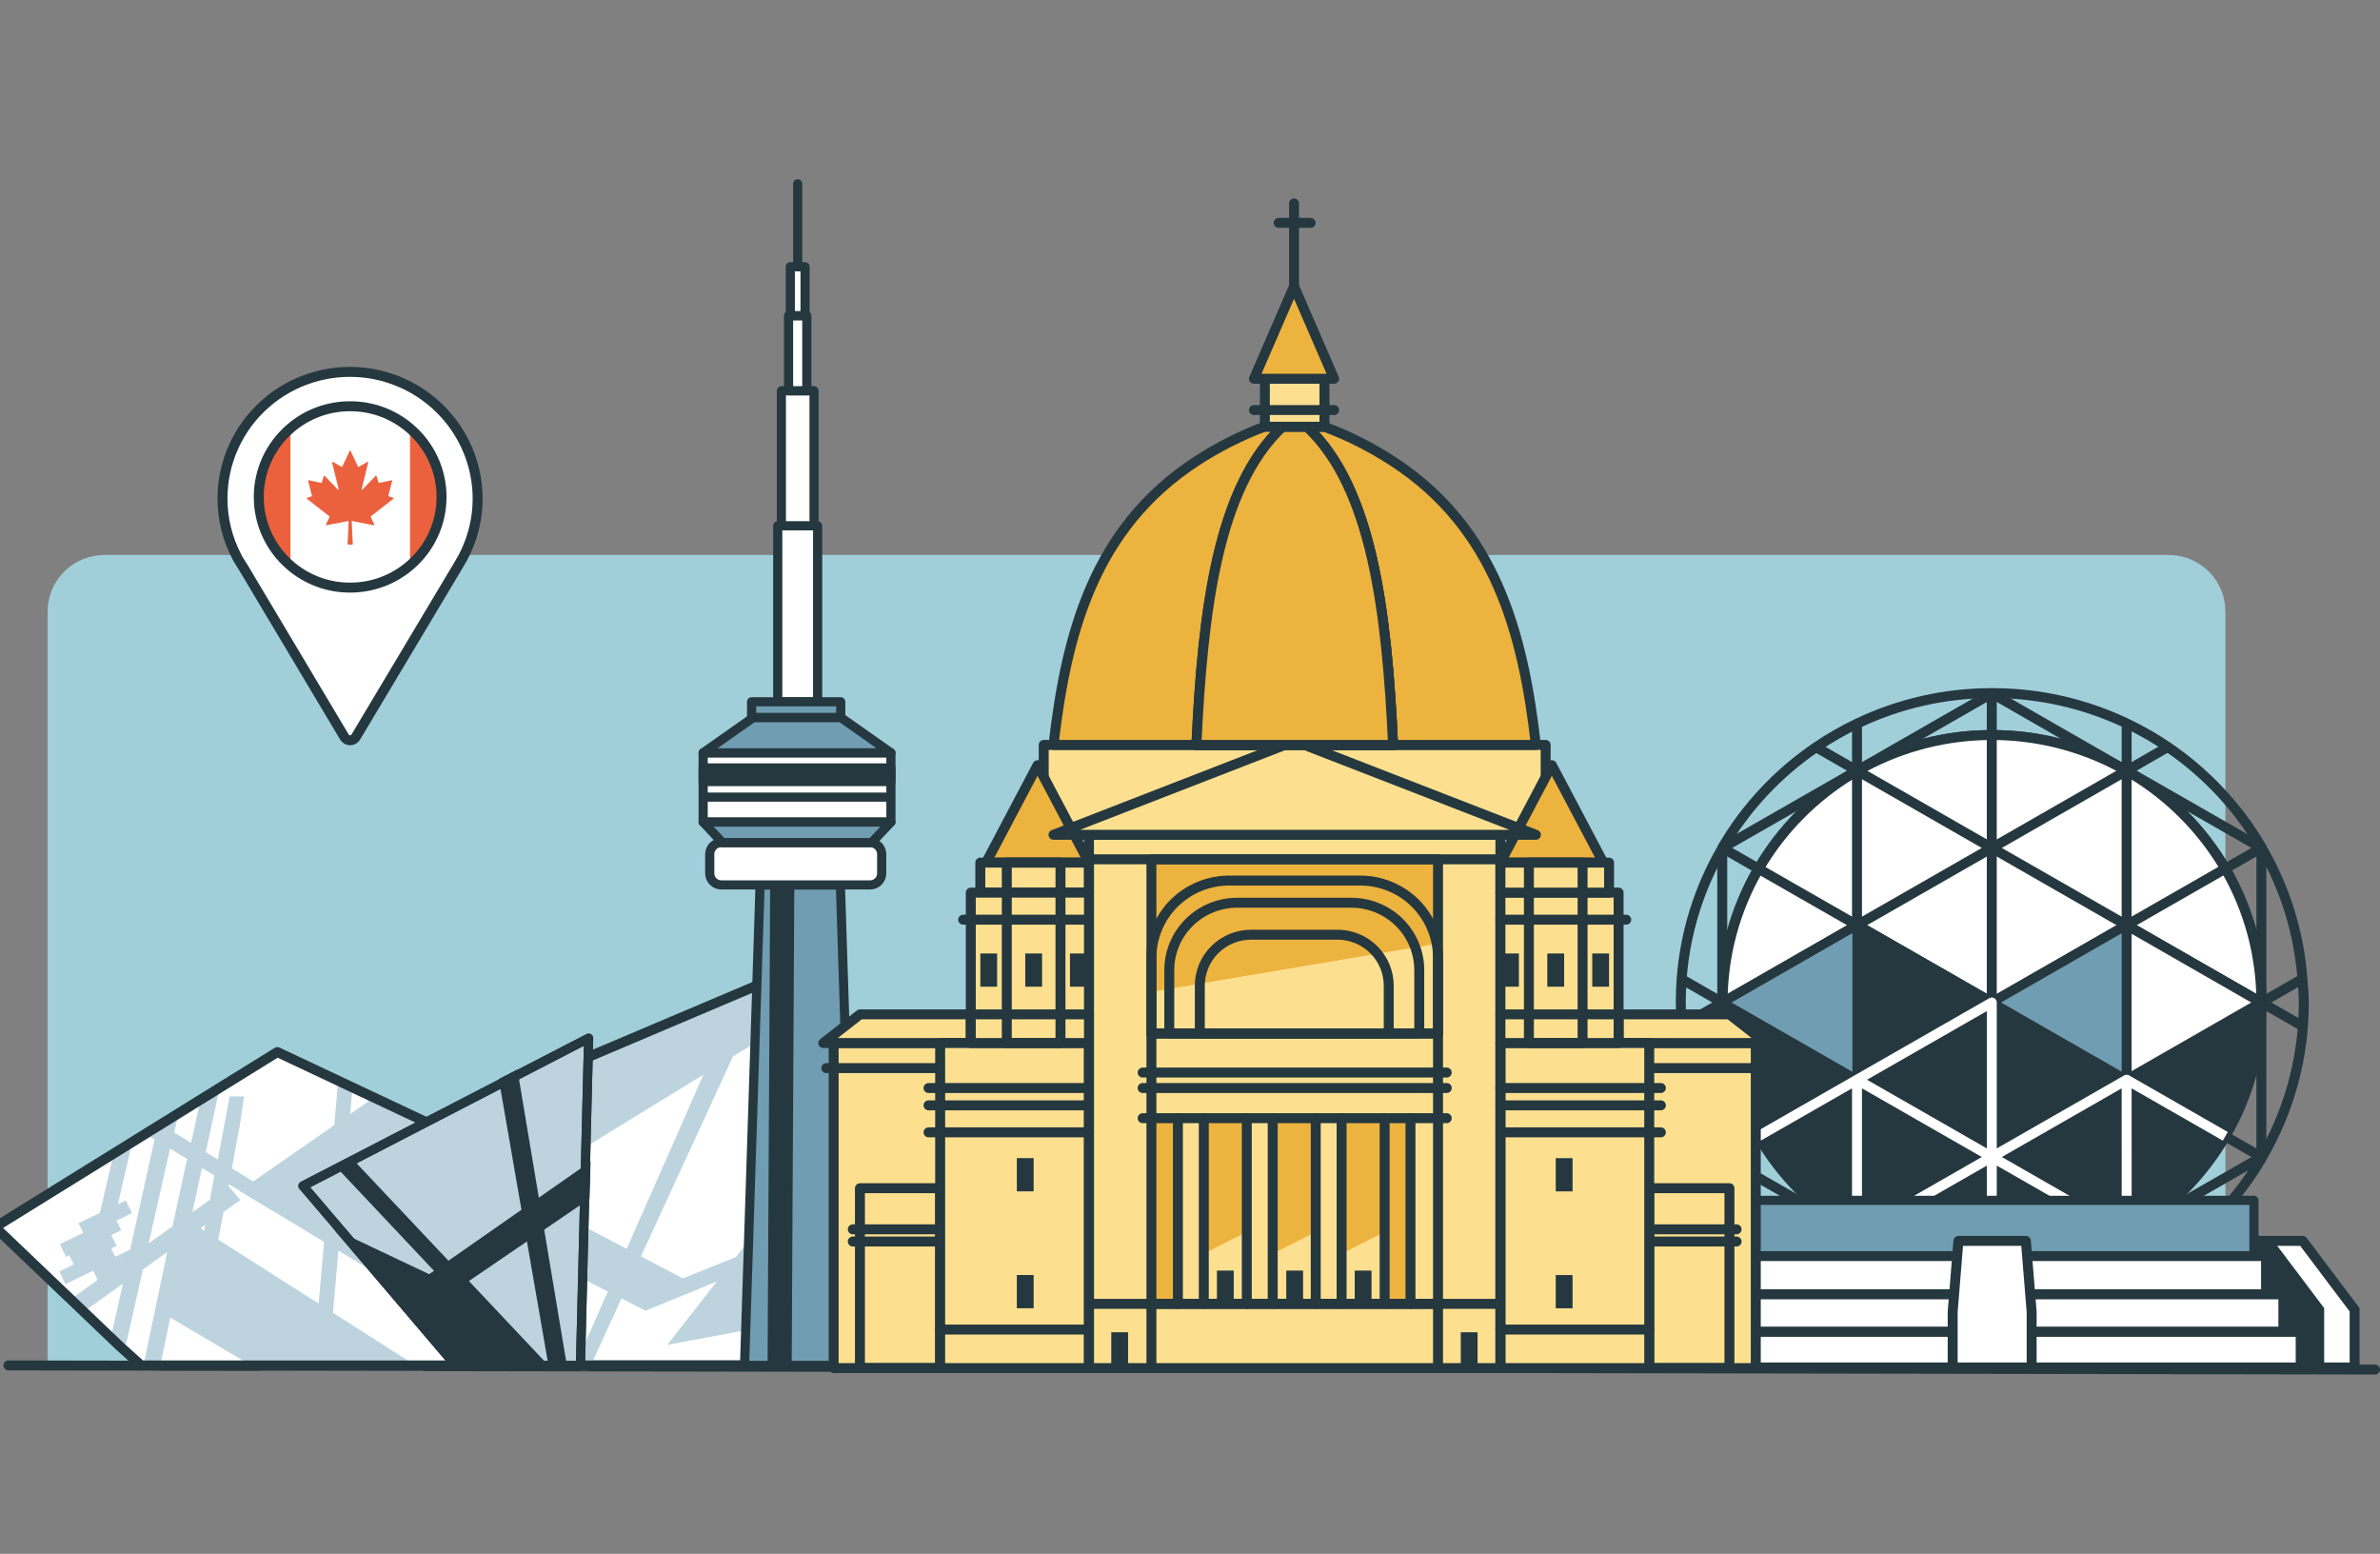 <svg width="478" height="312" viewBox="0 0 478 312" fill="none" xmlns="http://www.w3.org/2000/svg">
<rect x="0" y="0" width="478" height="312" fill="#808080" stroke="none"/>
<g clip-path="url(#clip0_954_20840)">
<g clip-path="url(#clip1_954_20840)">
<path d="M20.984 111.435H435.53C438.559 111.435 441.464 112.629 443.606 114.756C445.748 116.882 446.951 119.766 446.951 122.774V274.956H9.562V122.774C9.562 119.766 10.765 116.882 12.907 114.756C15.049 112.629 17.954 111.435 20.984 111.435Z" fill="#A0CFDA"/>
<path d="M1.697 274.17L476.998 275.005" stroke="#25383F" stroke-width="2" stroke-linecap="round" stroke-linejoin="round"/>
<path d="M95.795 97.549C96.302 102.458 95.347 107.407 93.05 111.783C92.991 111.932 92.917 112.075 92.83 112.21L92.77 112.3L91.818 113.931L71.459 147.998C71.343 148.196 71.176 148.36 70.976 148.475C70.775 148.589 70.548 148.649 70.317 148.649C70.086 148.649 69.859 148.589 69.659 148.475C69.458 148.36 69.291 148.196 69.175 147.998L48.836 113.901L47.834 112.31L47.774 112.21C47.694 112.073 47.624 111.93 47.564 111.783C45.666 108.176 44.679 104.165 44.688 100.095C44.687 96.501 45.453 92.947 46.937 89.668C48.421 86.389 50.588 83.46 53.296 81.075C56.004 78.689 59.191 76.9 62.647 75.828C66.103 74.755 69.748 74.422 73.343 74.851C79.121 75.552 84.488 78.179 88.567 82.302C92.646 86.426 95.194 91.801 95.795 97.549Z" fill="white" stroke="#25383F" stroke-width="2" stroke-linecap="round" stroke-linejoin="round"/>
<path d="M75.066 105.467L70.768 104.631C70.753 104.626 70.736 104.625 70.72 104.628C70.704 104.631 70.689 104.637 70.677 104.647C70.664 104.657 70.654 104.67 70.647 104.684C70.64 104.699 70.637 104.715 70.638 104.731L70.858 109.246C70.858 109.275 70.847 109.303 70.826 109.324C70.805 109.344 70.777 109.356 70.748 109.356H69.916C69.887 109.356 69.859 109.344 69.838 109.324C69.818 109.303 69.806 109.275 69.806 109.246L70.017 104.731C70.019 104.715 70.018 104.699 70.013 104.684C70.007 104.669 69.998 104.656 69.986 104.646C69.973 104.636 69.959 104.629 69.943 104.627C69.927 104.624 69.911 104.626 69.896 104.631L65.588 105.467C65.57 105.468 65.551 105.465 65.534 105.457C65.517 105.449 65.503 105.437 65.492 105.422C65.481 105.407 65.474 105.39 65.471 105.372C65.469 105.353 65.471 105.335 65.478 105.317L66.179 103.816C66.192 103.798 66.199 103.777 66.199 103.756C66.199 103.734 66.192 103.713 66.179 103.696L61.651 100.155C61.634 100.147 61.62 100.134 61.609 100.118C61.599 100.103 61.594 100.084 61.594 100.066C61.594 100.047 61.599 100.029 61.609 100.013C61.62 99.997 61.634 99.984 61.651 99.976L62.583 99.658C62.608 99.651 62.629 99.635 62.642 99.612C62.655 99.59 62.659 99.564 62.653 99.538L61.881 96.555C61.879 96.537 61.882 96.52 61.888 96.504C61.894 96.488 61.903 96.474 61.916 96.462C61.929 96.451 61.944 96.442 61.961 96.437C61.977 96.433 61.995 96.432 62.011 96.435L64.506 96.972C64.531 96.976 64.557 96.971 64.579 96.959C64.601 96.946 64.618 96.926 64.626 96.903L65.037 95.55C65.046 95.535 65.059 95.524 65.074 95.515C65.088 95.507 65.105 95.503 65.122 95.503C65.139 95.503 65.156 95.507 65.171 95.515C65.186 95.524 65.198 95.535 65.207 95.55L67.832 98.285C67.85 98.3 67.871 98.308 67.893 98.311C67.915 98.313 67.938 98.308 67.957 98.297C67.977 98.287 67.993 98.27 68.003 98.25C68.013 98.23 68.016 98.208 68.013 98.186L66.69 92.844C66.688 92.825 66.691 92.805 66.7 92.787C66.708 92.769 66.721 92.753 66.737 92.742C66.754 92.731 66.773 92.724 66.793 92.723C66.813 92.722 66.833 92.726 66.851 92.735L68.574 93.73C68.594 93.749 68.621 93.759 68.649 93.759C68.677 93.759 68.704 93.749 68.724 93.73L70.327 90.348L71.93 93.73C71.951 93.749 71.978 93.759 72.005 93.759C72.033 93.759 72.06 93.749 72.081 93.73L73.804 92.735C73.822 92.723 73.843 92.716 73.865 92.717C73.886 92.718 73.907 92.725 73.924 92.739C73.941 92.752 73.953 92.771 73.959 92.792C73.964 92.812 73.962 92.835 73.954 92.854L72.642 98.186C72.633 98.208 72.633 98.232 72.641 98.254C72.648 98.276 72.664 98.295 72.684 98.307C72.705 98.319 72.729 98.323 72.752 98.319C72.775 98.315 72.797 98.303 72.812 98.285L75.437 95.55C75.447 95.536 75.461 95.524 75.476 95.516C75.492 95.508 75.509 95.503 75.527 95.503C75.545 95.503 75.562 95.508 75.578 95.516C75.594 95.524 75.607 95.536 75.617 95.55L76.028 96.903C76.035 96.927 76.052 96.949 76.074 96.962C76.096 96.975 76.123 96.978 76.148 96.972L78.643 96.435C78.659 96.431 78.677 96.432 78.693 96.436C78.71 96.441 78.724 96.45 78.736 96.462C78.748 96.474 78.757 96.489 78.762 96.505C78.767 96.521 78.767 96.538 78.763 96.555L78.002 99.538C77.996 99.564 77.999 99.59 78.013 99.612C78.026 99.635 78.047 99.651 78.072 99.658L79.004 99.976C79.021 99.984 79.035 99.997 79.045 100.013C79.055 100.029 79.06 100.047 79.06 100.066C79.06 100.084 79.055 100.103 79.045 100.118C79.035 100.134 79.021 100.147 79.004 100.155L74.465 103.696C74.453 103.714 74.447 103.735 74.447 103.756C74.447 103.777 74.453 103.798 74.465 103.816L75.176 105.317C75.183 105.335 75.186 105.353 75.183 105.372C75.181 105.39 75.174 105.407 75.163 105.422C75.152 105.437 75.137 105.449 75.12 105.457C75.103 105.465 75.085 105.468 75.066 105.467Z" fill="#EB613E"/>
<path d="M58.334 86.031V113.553C56.344 111.845 54.748 109.732 53.656 107.356C52.563 104.98 51.999 102.399 52.002 99.787C52 97.177 52.564 94.597 53.657 92.223C54.749 89.849 56.345 87.737 58.334 86.031Z" fill="#EB613E"/>
<path d="M88.682 99.787C88.685 102.396 88.121 104.974 87.028 107.347C85.936 109.719 84.34 111.829 82.35 113.533V86.031C84.338 87.739 85.932 89.851 87.024 92.225C88.117 94.598 88.682 97.177 88.682 99.787Z" fill="#EB613E"/>
<path d="M88.682 99.787C88.685 102.396 88.121 104.975 87.028 107.347C85.935 109.719 84.34 111.83 82.35 113.533C79.017 116.414 74.746 117.998 70.327 117.989C65.911 118.004 61.639 116.428 58.304 113.553C56.314 111.845 54.718 109.732 53.625 107.356C52.532 104.98 51.969 102.399 51.972 99.787C51.969 97.177 52.534 94.597 53.626 92.223C54.719 89.849 56.315 87.737 58.304 86.031C61.632 83.143 65.907 81.559 70.327 81.575C74.746 81.567 79.017 83.15 82.35 86.031C84.337 87.739 85.931 89.851 87.024 92.225C88.117 94.599 88.682 97.178 88.682 99.787V99.787Z" stroke="#25383F" stroke-width="2" stroke-linecap="round" stroke-linejoin="round"/>
<path d="M345.058 274.588H325.15V263L335.58 249.164H345.058V274.588Z" fill="#25383F" stroke="#25383F" stroke-width="2" stroke-miterlimit="10"/>
<path d="M452.993 274.588H472.9V263L462.471 249.164H452.993V274.588Z" fill="white" stroke="#25383F" stroke-width="2" stroke-linejoin="round"/>
<path d="M351.25 274.588H331.352V263L341.782 249.164H351.25V274.588Z" fill="white" stroke="#25383F" stroke-width="2" stroke-linejoin="round"/>
<path d="M445.879 274.588H465.787V263L455.357 249.164H445.879V274.588Z" fill="#25383F" stroke="#25383F" stroke-width="2" stroke-miterlimit="10"/>
<path d="M448.995 254.257H349.446L339.017 271.743H459.425L448.995 254.257Z" fill="#25383F" stroke="#25383F" stroke-width="2" stroke-miterlimit="10"/>
<path d="M446.941 174.446C442.372 166.618 435.899 160.052 428.115 155.348L427.915 155.239L427.123 154.772C426.823 154.593 426.502 154.423 426.192 154.254L425.861 154.065C417.93 149.803 409.051 147.578 400.032 147.59C391.022 147.58 382.153 149.81 374.233 154.075L373.893 154.264C373.582 154.433 373.271 154.602 372.971 154.781L372.169 155.249L371.969 155.358C364.183 160.056 357.71 166.619 353.143 174.446C348.39 182.609 345.891 191.873 345.899 201.301C345.887 210.731 348.386 219.996 353.143 228.157C357.706 235.983 364.176 242.547 371.959 247.245L372.961 247.831L373.582 248.179C381.66 252.677 390.77 255.031 400.032 255.013C409.295 255.027 418.405 252.67 426.482 248.17L427.113 247.821L428.115 247.235C435.898 242.537 442.37 235.978 446.941 228.157C451.695 219.995 454.191 210.73 454.175 201.301C454.187 191.873 451.691 182.609 446.941 174.446ZM345.919 201.301L372.971 185.785L400.022 201.292L372.971 216.808L345.919 201.301ZM427.073 216.818L400.022 201.301L427.073 185.785L454.125 201.301L427.073 216.818Z" fill="#25383F" stroke="#25383F" stroke-width="2" stroke-miterlimit="10"/>
<path d="M454.175 201.301L427.124 185.785L400.072 201.301L373.021 185.795L345.97 201.311C345.961 191.883 348.46 182.619 353.213 174.456C357.776 166.626 364.246 160.06 372.029 155.358L372.23 155.249L373.031 154.781C373.332 154.602 373.642 154.433 373.953 154.264L374.293 154.075C382.195 149.819 391.042 147.59 400.032 147.59C409.048 147.582 417.924 149.812 425.851 154.075L426.182 154.264C426.492 154.433 426.813 154.602 427.114 154.781L427.905 155.249L428.105 155.358C435.892 160.058 442.368 166.621 446.941 174.446C451.692 182.609 454.187 191.873 454.175 201.301Z" fill="white" stroke="#25383F" stroke-width="2" stroke-linejoin="round"/>
<path d="M400.032 139.185V139.235V147.54V170.268V201.291" stroke="#25383F" stroke-width="2" stroke-linejoin="round"/>
<path d="M400.032 201.302V232.325V255.043V263.368V263.408" stroke="#25383F" stroke-width="2" stroke-linejoin="round"/>
<path d="M462.421 196.557C461.734 187.314 458.953 178.345 454.285 170.318V170.229C454.271 170.198 454.251 170.171 454.225 170.149C449.535 162.133 443.108 155.253 435.409 150.007C432.786 148.226 430.03 146.646 427.164 145.283C418.745 141.264 409.524 139.177 400.183 139.176H400.002C390.661 139.175 381.439 141.262 373.021 145.283C370.154 146.644 367.397 148.224 364.776 150.007C357.072 155.25 350.641 162.131 345.95 170.149C345.931 170.174 345.914 170.201 345.9 170.229V170.318C341.225 178.343 338.437 187.313 337.744 196.557C337.634 198.119 337.564 199.7 337.564 201.292C337.564 202.883 337.634 204.465 337.744 206.026C338.445 215.272 341.232 224.244 345.9 232.275C345.898 232.298 345.898 232.322 345.9 232.345C345.914 232.376 345.931 232.406 345.95 232.434C350.638 240.452 357.07 247.33 364.776 252.566C367.397 254.353 370.154 255.936 373.021 257.301C381.462 261.327 390.708 263.411 400.072 263.398H400.203C409.566 263.407 418.812 261.323 427.254 257.301C430.12 255.934 432.877 254.351 435.5 252.566C443.2 247.327 449.628 240.449 454.315 232.434C454.315 232.434 454.315 232.375 454.375 232.345C454.377 232.322 454.377 232.298 454.375 232.275C459.04 224.243 461.823 215.272 462.521 206.026C462.641 204.465 462.701 202.883 462.701 201.292C462.701 199.7 462.541 198.119 462.421 196.557ZM345.92 201.302L372.971 185.785L400.022 201.292L372.971 216.808L345.92 201.302ZM427.074 216.818L400.022 201.302L427.074 185.785L454.125 201.302L427.074 216.818Z" stroke="#25383F" stroke-width="2" stroke-linejoin="round"/>
<path d="M372.961 145.283V154.732V154.742V185.775" stroke="#25383F" stroke-width="2" stroke-linejoin="round"/>
<path d="M372.961 216.808V247.841V247.851V257.3" stroke="#25383F" stroke-width="2" stroke-linejoin="round"/>
<path d="M427.113 145.283V154.732V154.742V185.775" stroke="#25383F" stroke-width="2" stroke-linejoin="round"/>
<path d="M427.113 216.808V247.841V247.851V257.3" stroke="#25383F" stroke-width="2" stroke-linejoin="round"/>
<path d="M454.175 232.434V232.335V201.301V201.292V170.258V170.149" stroke="#25383F" stroke-width="2" stroke-linejoin="round"/>
<path d="M345.899 232.434V232.335V201.301V201.292V170.258V170.149" stroke="#25383F" stroke-width="2" stroke-linejoin="round"/>
<path d="M345.85 170.239L345.9 170.258L353.133 174.416L372.961 185.775" stroke="#25383F" stroke-width="2" stroke-linejoin="round"/>
<path d="M454.225 232.355L454.175 232.335L446.931 228.167L427.113 216.808" stroke="#25383F" stroke-width="2" stroke-linejoin="round"/>
<path d="M400.042 201.302H400.032" stroke="#25383F" stroke-width="2" stroke-linejoin="round"/>
<path d="M345.919 201.302H345.909H345.899V201.292L337.654 196.557" stroke="#25383F" stroke-width="2" stroke-linejoin="round"/>
<path d="M372.971 216.808L400.032 232.325H400.042L427.113 247.841H427.123L435.349 252.576" stroke="#25383F" stroke-width="2" stroke-linejoin="round"/>
<path d="M364.715 150.017L372.951 154.742H372.961L400.032 170.268H400.042L427.094 185.775" stroke="#25383F" stroke-width="2" stroke-linejoin="round"/>
<path d="M462.42 206.026L454.175 201.302H454.165H454.155" stroke="#25383F" stroke-width="2" stroke-linejoin="round"/>
<path d="M454.265 170.318L454.175 170.258L428.116 155.329L427.915 155.209L427.114 154.742L426.182 154.215L425.841 154.035L400.042 139.235H400.032L399.952 139.185" stroke="#25383F" stroke-width="2" stroke-linejoin="round"/>
<path d="M400.102 263.408L400.042 263.368H400.032L373.592 248.199L372.961 247.851V247.841H372.951L371.959 247.264L345.899 232.335L345.799 232.275" stroke="#25383F" stroke-width="2" stroke-linejoin="round"/>
<path d="M345.85 232.355L345.9 232.335L353.133 228.167L372.961 216.808" stroke="#25383F" stroke-width="2" stroke-linejoin="round"/>
<path d="M454.225 170.239L454.175 170.258L446.931 174.416L427.113 185.775" stroke="#25383F" stroke-width="2" stroke-linejoin="round"/>
<path d="M400.042 201.302H400.032" stroke="#25383F" stroke-width="2" stroke-linejoin="round"/>
<path d="M427.113 185.775V216.808H427.093L400.042 201.301L427.093 185.775H427.113Z" fill="#709DB1" stroke="#25383F" stroke-width="1.84" stroke-linejoin="round"/>
<path d="M364.715 252.576L372.951 247.841H372.961L400.032 232.325H400.042L427.094 216.808" stroke="#25383F" stroke-width="2" stroke-linejoin="round"/>
<path d="M454.155 201.301L427.113 216.808V185.775L454.155 201.301Z" fill="white" stroke="#25383F" stroke-width="2" stroke-linejoin="round"/>
<path d="M462.42 196.557L454.175 201.292V201.302H454.165H454.155" stroke="#25383F" stroke-width="2" stroke-linejoin="round"/>
<path d="M400.032 201.291V201.301L372.971 216.808H372.961V185.775H372.971L400.032 201.291Z" fill="#25383F" stroke="#25383F" stroke-width="2" stroke-linejoin="round"/>
<path d="M372.961 185.775V216.808L345.919 201.301L372.961 185.775Z" fill="#709DB1" stroke="#25383F" stroke-width="1.84" stroke-linejoin="round"/>
<path d="M345.919 201.302H345.909H345.899L337.654 206.026" stroke="#25383F" stroke-width="2" stroke-linejoin="round"/>
<path d="M372.971 185.775L400.032 170.268H400.042L427.113 154.742H427.123L435.349 150.017" stroke="#25383F" stroke-width="2" stroke-linejoin="round"/>
<path d="M400.122 139.185L400.042 139.235H400.032L374.223 154.035L373.893 154.215L372.961 154.742L372.159 155.209L371.959 155.329L345.899 170.258L345.799 170.318" stroke="#25383F" stroke-width="2" stroke-linejoin="round"/>
<path d="M454.265 232.275L454.175 232.335L428.116 247.264L427.124 247.841H427.114V247.851L426.482 248.199L400.042 263.368H400.032L399.972 263.408" stroke="#25383F" stroke-width="2" stroke-linejoin="round"/>
<path d="M446.931 228.167L427.104 216.808" stroke="white" stroke-width="2" stroke-linejoin="round"/>
<path d="M353.133 228.167L372.961 216.808L427.124 247.841L427.114 216.808L372.961 247.841V216.808L400.032 201.302V255.043" stroke="white" stroke-width="2" stroke-linejoin="round"/>
<path d="M452.682 241.028H346.961V257.301H452.682V241.028Z" fill="#709DB1" stroke="#25383F" stroke-width="1.84" stroke-linejoin="round"/>
<path d="M455.117 252.218H343.735V259.896H455.117V252.218Z" fill="white" stroke="#25383F" stroke-width="2" stroke-linejoin="round"/>
<path d="M458.593 259.896H340.259V267.426H458.593V259.896Z" fill="white" stroke="#25383F" stroke-width="2" stroke-linejoin="round"/>
<path d="M462.07 267.426H336.782V274.588H462.07V267.426Z" fill="white" stroke="#25383F" stroke-width="2" stroke-linejoin="round"/>
<path d="M408.037 274.588H392.177V263.408L393.329 249.164H406.875L408.037 263.408V274.588Z" fill="white" stroke="#25383F" stroke-width="2" stroke-linejoin="round"/>
<path d="M-1.058 246.837L28.328 274.17H166.61V192.111L86.338 226.148L55.639 211.686L42.815 219.633V219.643L41.312 220.568L41.292 220.588L34.519 224.775V224.785L32.836 225.82L31.233 226.814L30.131 227.501L25.322 230.485L23.959 231.32L-1.058 246.837Z" fill="white"/>
<path d="M166.68 198.676L108.359 234.493L112.838 274.17H166.68V198.676Z" fill="white" stroke="#25383F" stroke-width="2" stroke-linejoin="round"/>
<path d="M69.826 217.902L65.778 264.79L64.807 263.975L68.884 217.455L69.826 217.902Z" fill="#BDD4DF" stroke="#BDD4DF" stroke-width="2" stroke-miterlimit="10"/>
<path d="M16.074 262.682L26.214 255.441L23.118 269.415L24.18 270.41L27.817 254.297L35.08 249.115L29.83 274.16H31.173L36.653 248.001L42.665 243.714L41.583 249.443L42.535 250.497C42.535 250.497 43.156 247.185 43.977 242.779L46.813 240.789L45.811 239.596L44.438 240.59C44.699 239.168 44.979 237.676 45.26 236.184L54.076 241.535V240.372L45.46 235.08C46.763 228.058 48.015 221.264 48.015 221.155H46.953L44.458 234.433L40.2 231.818L42.925 219.205L41.432 220.14L39.068 231.081L33.858 227.879L34.66 224.318L32.986 225.362L32.486 227.163L31.263 226.417L30.171 227.093L32.175 228.336L27.015 251.591L25.202 252.467L25.562 253.222L26.785 252.636L26.654 253.203L14.852 261.627L16.074 262.682ZM37.114 245.723L39.88 232.941L44.168 235.538L43.056 241.505L37.114 245.723ZM28.308 252.009L33.487 229.062L38.707 232.225L35.541 246.847L28.308 252.009Z" fill="#BDD4DF" stroke="#BDD4DF" stroke-width="2" stroke-miterlimit="10"/>
<path d="M17.106 246.081L17.477 246.837L25.192 243.117L24.811 242.371L22.236 243.604L25.382 230.047L24.03 230.882L20.934 244.231L17.106 246.081Z" fill="#BDD4DF" stroke="#BDD4DF" stroke-width="2" stroke-miterlimit="10"/>
<path d="M13.734 251.032L23.008 246.561L22.641 245.809L13.367 250.28L13.734 251.032Z" fill="#BDD4DF" stroke="#BDD4DF" stroke-width="2" stroke-miterlimit="10"/>
<path d="M15.445 252.909L22.087 249.707L21.72 248.955L15.078 252.157L15.445 252.909Z" fill="#BDD4DF" stroke="#BDD4DF" stroke-width="2" stroke-miterlimit="10"/>
<path d="M20.151 255.82L23.819 254.052L23.451 253.3L19.783 255.068L20.151 255.82Z" fill="#BDD4DF" stroke="#BDD4DF" stroke-width="2" stroke-miterlimit="10"/>
<path d="M13.611 256.51L22.074 252.431L21.707 251.679L13.244 255.759L13.611 256.51Z" fill="#BDD4DF" stroke="#BDD4DF" stroke-width="2" stroke-miterlimit="10"/>
<path d="M129.72 262.045L147.353 254.854L148.415 253.252L128.287 261.329L129.72 262.045Z" fill="#BDD4DF" stroke="#BDD4DF" stroke-width="2" stroke-miterlimit="10"/>
<path d="M117.547 274.17L146.431 211.447L143.496 213.247L116.625 274.17H116.575H117.547Z" fill="#BDD4DF" stroke="#BDD4DF" stroke-width="2" stroke-miterlimit="10"/>
<path d="M73.754 253.451L49.978 239.058L75.317 221.453L85.596 225.332L60.849 238.124L73.754 253.451Z" fill="#BDD4DF" stroke="#BDD4DF" stroke-width="2" stroke-miterlimit="10"/>
<path d="M117.707 229.082L166.68 199.014V191.673L118.218 212.213L117.707 229.082Z" fill="#BDD4DF" stroke="#BDD4DF" stroke-width="2" stroke-miterlimit="10"/>
<path d="M166.68 229.858L136.442 268.57L166.68 262.94V229.858Z" fill="#BDD4DF" stroke="#BDD4DF" stroke-width="2" stroke-miterlimit="10"/>
<path d="M166.68 267.048V274.17H150.79L166.68 267.048Z" fill="#709DB1" stroke="#709DB1" stroke-width="1.84" stroke-linejoin="round"/>
<path d="M138.386 258.484L117.256 247.364L117.046 255.679L129.72 262.045L138.386 258.484Z" fill="#BDD4DF" stroke="#BDD4DF" stroke-width="2" stroke-miterlimit="10"/>
<path d="M81.588 274.17L38.737 246.837L36.643 248.01L33.527 263.01L52.423 274.17H81.588Z" fill="#BDD4DF" stroke="#BDD4DF" stroke-width="2" stroke-miterlimit="10"/>
<path d="M-0.998 246.399L14.922 261.598L16.064 262.682L23.108 269.415L24.18 270.43L28.328 274.17H166.68L166.67 191.673L86.398 225.7L55.699 211.248L42.875 219.195V219.205L41.372 220.13L41.352 220.14L34.579 224.338V224.348L32.896 225.382L31.293 226.377L30.191 227.053L25.382 230.047L24.029 230.883L-0.998 246.399Z" stroke="#25383F" stroke-width="2" stroke-linejoin="round"/>
<path d="M116.575 274.17L118.218 208.463L60.849 238.124L91.627 274.17H116.575Z" fill="#BDD4DF" stroke="#25383F" stroke-width="1.84" stroke-linejoin="round"/>
<path d="M94.423 259.23L70.257 233.598L68.884 234.314L93.01 259.916L94.423 259.23Z" fill="#25383F" stroke="#25383F" stroke-width="2" stroke-miterlimit="10"/>
<path d="M112.838 274.17L103.149 216.251L101.286 217.216L111.164 274.17H112.838Z" fill="#25383F" stroke="#25383F" stroke-width="2" stroke-miterlimit="10"/>
<path d="M117.426 240.163L117.557 235.189L86.287 257.002L70.718 249.632L91.597 274.17H108.78L92.649 257.062L117.426 240.163Z" fill="#25383F" stroke="#25383F" stroke-width="2" stroke-miterlimit="10"/>
<path d="M116.575 274.17L118.218 208.463L60.849 238.124L91.627 274.17H116.575Z" stroke="#25383F" stroke-width="1.84" stroke-linejoin="round"/>
<path d="M164.215 105.576H156.2V140.926H164.215V105.576Z" fill="white" stroke="#25383F" stroke-width="1.84" stroke-linejoin="round"/>
<path d="M163.494 78.462H156.931V105.576H163.494V78.462Z" fill="white" stroke="#25383F" stroke-width="1.84" stroke-linejoin="round"/>
<path d="M162.041 63.383H158.374V78.462H162.041V63.383Z" fill="white" stroke="#25383F" stroke-width="1.84" stroke-linejoin="round"/>
<path d="M161.69 53.566H158.725V63.383H161.69V53.566Z" fill="white" stroke="#25383F" stroke-width="1.84" stroke-linejoin="round"/>
<path d="M171.889 274.17H149.537L152.653 177.688H168.784L171.889 274.17Z" fill="#709DB1" stroke="#25383F" stroke-width="1.84" stroke-linejoin="round"/>
<path d="M158.083 274.17H155.078L155.599 177.907H158.604L158.083 274.17Z" fill="#25383F" stroke="#25383F" stroke-width="1.84" stroke-linejoin="round"/>
<path d="M174.755 169.194H144.868C143.585 169.194 142.544 170.227 142.544 171.502V175.381C142.544 176.655 143.585 177.688 144.868 177.688H174.755C176.039 177.688 177.079 176.655 177.079 175.381V171.502C177.079 170.227 176.039 169.194 174.755 169.194Z" fill="white" stroke="#25383F" stroke-width="1.84" stroke-linejoin="round"/>
<path d="M178.933 151.161H141.222V165.066H178.933V151.161Z" fill="white" stroke="#25383F" stroke-width="1.84" stroke-linejoin="round"/>
<path d="M175.066 169.194H145.089L141.222 165.066H178.933L175.066 169.194Z" fill="#709DB1" stroke="#25383F" stroke-width="1.84" stroke-linejoin="round"/>
<path d="M168.854 144.069H151.301L141.222 151.161H178.933L168.854 144.069Z" fill="#709DB1" stroke="#25383F" stroke-width="1.84" stroke-linejoin="round"/>
<path d="M178.933 154.195H141.222V156.94H178.933V154.195Z" fill="#25383F" stroke="#25383F" stroke-width="1.84" stroke-linejoin="round"/>
<path d="M141.222 160.063H178.933" stroke="#25383F" stroke-width="1.84" stroke-linejoin="round"/>
<path d="M168.854 140.916H150.95V144.059H168.854V140.916Z" fill="#709DB1" stroke="#25383F" stroke-width="1.84" stroke-linejoin="round"/>
<path d="M160.208 53.566V36.915" stroke="#25383F" stroke-width="1.84" stroke-linecap="round" stroke-linejoin="round"/>
<path d="M301.345 167.623H218.708V274.707H301.345V167.623Z" fill="#FCE090"/>
<path d="M236.583 224.915H231.252V261.418H236.583V224.915Z" fill="#EDB33F"/>
<path d="M283.421 224.915H278.091V261.418H283.421V224.915Z" fill="#EDB33F"/>
<path d="M231.252 173.203L231.964 199.044L288.812 189.445V172.546L231.252 173.203Z" fill="#EDB33F"/>
<path d="M250.409 247.364L241.742 251.75V224.915H250.409V247.364Z" fill="#EDB33F"/>
<path d="M264.255 247.364L255.578 251.75V224.915H264.255V247.364Z" fill="#EDB33F"/>
<path d="M278.091 247.364L269.415 251.75V224.915H278.091V247.364Z" fill="#EDB33F"/>
<path d="M310.432 149.58H209.621V167.613H310.432V149.58Z" fill="#FCE090" stroke="#25383F" stroke-width="2" stroke-linecap="round" stroke-linejoin="round"/>
<path d="M218.708 173.203H198.049L208.379 153.648L218.708 173.203Z" fill="#EDB33F" stroke="#25383F" stroke-width="2" stroke-linecap="round" stroke-linejoin="round"/>
<path d="M301.345 173.203H322.004L311.675 153.648L301.345 173.203Z" fill="#EDB33F" stroke="#25383F" stroke-width="2" stroke-linecap="round" stroke-linejoin="round"/>
<path d="M218.709 173.203H196.887V179.23H218.709V173.203Z" fill="#FCE090" stroke="#25383F" stroke-width="2" stroke-linecap="round" stroke-linejoin="round"/>
<path d="M325.09 274.707H352.632V209.438H325.09V274.707Z" fill="#FCE090" stroke="#25383F" stroke-width="2" stroke-linecap="round" stroke-linejoin="round"/>
<path d="M331.232 274.707H347.342V238.591H331.232V274.707Z" stroke="#25383F" stroke-width="2" stroke-linejoin="round"/>
<path d="M325.08 209.438H354.706L347.322 203.679H325.08V209.438Z" fill="#FCE090" stroke="#25383F" stroke-width="2" stroke-linecap="round" stroke-linejoin="round"/>
<path d="M348.775 246.847H331.232" stroke="#25383F" stroke-width="2" stroke-linecap="round" stroke-linejoin="round"/>
<path d="M348.775 249.293H331.232" stroke="#25383F" stroke-width="2" stroke-linecap="round" stroke-linejoin="round"/>
<path d="M354.095 214.471H331.232" stroke="#25383F" stroke-width="2" stroke-linecap="round" stroke-linejoin="round"/>
<path d="M194.973 209.438H167.431V274.707H194.973V209.438Z" fill="#FCE090" stroke="#25383F" stroke-width="2" stroke-linecap="round" stroke-linejoin="round"/>
<path d="M188.822 238.591H172.711V274.707H188.822V238.591Z" stroke="#25383F" stroke-width="2" stroke-linejoin="round"/>
<path d="M194.973 209.438H165.347L172.731 203.679H194.973V209.438Z" fill="#FCE090" stroke="#25383F" stroke-width="2" stroke-linecap="round" stroke-linejoin="round"/>
<path d="M171.278 246.847H188.822" stroke="#25383F" stroke-width="2" stroke-linecap="round" stroke-linejoin="round"/>
<path d="M171.278 249.293H188.822" stroke="#25383F" stroke-width="2" stroke-linecap="round" stroke-linejoin="round"/>
<path d="M165.958 214.471H188.822" stroke="#25383F" stroke-width="2" stroke-linecap="round" stroke-linejoin="round"/>
<path d="M218.708 209.438H188.822V274.707H218.708V209.438Z" fill="#FCE090" stroke="#25383F" stroke-width="2" stroke-linecap="round" stroke-linejoin="round"/>
<path d="M301.345 274.707H331.232V209.438H301.345V274.707Z" fill="#FCE090" stroke="#25383F" stroke-width="2" stroke-linecap="round" stroke-linejoin="round"/>
<path d="M301.345 167.623H218.708V274.707H301.345V167.623Z" stroke="#25383F" stroke-width="2" stroke-linecap="round" stroke-linejoin="round"/>
<path d="M260.027 148.814L211.585 167.623H308.469L260.027 148.814Z" fill="#FCE090" stroke="#25383F" stroke-width="2" stroke-linecap="round" stroke-linejoin="round"/>
<path d="M288.812 207.498H231.252V261.806H288.812V207.498Z" stroke="#25383F" stroke-width="2" stroke-linejoin="round"/>
<path d="M218.708 261.806H301.345" stroke="#25383F" stroke-width="2" stroke-linejoin="round"/>
<path d="M290.565 215.366H229.489" stroke="#25383F" stroke-width="2" stroke-linecap="round" stroke-linejoin="round"/>
<path d="M290.565 218.469H229.489" stroke="#25383F" stroke-width="2" stroke-linecap="round" stroke-linejoin="round"/>
<path d="M290.565 224.527H229.489" stroke="#25383F" stroke-width="2" stroke-linecap="round" stroke-linejoin="round"/>
<path d="M241.772 224.527V261.806" stroke="#25383F" stroke-width="2" stroke-linecap="round" stroke-linejoin="round"/>
<path d="M236.572 224.527V261.806" stroke="#25383F" stroke-width="2" stroke-linecap="round" stroke-linejoin="round"/>
<path d="M283.281 224.527V261.806" stroke="#25383F" stroke-width="2" stroke-linecap="round" stroke-linejoin="round"/>
<path d="M278.091 224.527V261.806" stroke="#25383F" stroke-width="2" stroke-linecap="round" stroke-linejoin="round"/>
<path d="M218.709 179.24H194.974V209.438H218.709V179.24Z" fill="#FCE090" stroke="#25383F" stroke-width="2" stroke-linecap="round" stroke-linejoin="round"/>
<path d="M269.445 224.527V261.806" stroke="#25383F" stroke-width="2" stroke-linecap="round" stroke-linejoin="round"/>
<path d="M264.255 224.527V261.806" stroke="#25383F" stroke-width="2" stroke-linecap="round" stroke-linejoin="round"/>
<path d="M255.608 224.527V261.806" stroke="#25383F" stroke-width="2" stroke-linecap="round" stroke-linejoin="round"/>
<path d="M250.409 224.527V261.806" stroke="#25383F" stroke-width="2" stroke-linecap="round" stroke-linejoin="round"/>
<path d="M247.784 255.132H244.407V261.806H247.784V255.132Z" fill="#25383F"/>
<path d="M207.598 232.544H204.221V239.218H207.598V232.544Z" fill="#25383F"/>
<path d="M207.598 256.017H204.221V262.691H207.598V256.017Z" fill="#25383F"/>
<path d="M209.29 191.454H205.914V198.128H209.29V191.454Z" fill="#25383F"/>
<path d="M200.264 191.454H196.887V198.128H200.264V191.454Z" fill="#25383F"/>
<path d="M218.268 191.454H214.891V198.128H218.268V191.454Z" fill="#25383F"/>
<path d="M226.563 267.516H223.187V274.19H226.563V267.516Z" fill="#25383F"/>
<path d="M296.756 267.516H293.38V274.19H296.756V267.516Z" fill="#25383F"/>
<path d="M261.71 255.132H258.333V261.806H261.71V255.132Z" fill="#25383F"/>
<path d="M275.456 255.132H272.08V261.806H275.456V255.132Z" fill="#25383F"/>
<path d="M231.252 261.806V274.707" stroke="#25383F" stroke-width="2" stroke-linejoin="round"/>
<path d="M288.812 261.806V274.19" stroke="#25383F" stroke-width="2" stroke-linejoin="round"/>
<path d="M246.872 176.813H273.192C275.243 176.813 277.274 177.214 279.169 177.994C281.064 178.773 282.786 179.915 284.237 181.355C285.687 182.795 286.838 184.504 287.623 186.386C288.408 188.267 288.812 190.284 288.812 192.32V207.498H231.252V192.32C231.252 190.284 231.656 188.267 232.441 186.386C233.226 184.504 234.377 182.795 235.827 181.355C237.278 179.915 239 178.773 240.895 177.994C242.79 177.214 244.821 176.813 246.872 176.813V176.813Z" stroke="#25383F" stroke-width="2" stroke-linejoin="round"/>
<path d="M251.27 187.685H268.613C271.345 187.685 273.964 188.762 275.896 190.679C277.828 192.597 278.913 195.198 278.913 197.91V207.508H240.971V197.91C240.971 195.198 242.056 192.597 243.987 190.679C245.919 188.762 248.539 187.685 251.27 187.685V187.685Z" stroke="#25383F" stroke-width="2" stroke-linejoin="round"/>
<path d="M248.475 181.269H271.418C275.032 181.269 278.498 182.694 281.053 185.231C283.608 187.768 285.044 191.209 285.044 194.797V207.498H234.839V194.797C234.839 193.019 235.192 191.259 235.877 189.618C236.562 187.976 237.567 186.484 238.833 185.228C240.1 183.972 241.603 182.975 243.257 182.296C244.912 181.617 246.685 181.268 248.475 181.269V181.269Z" stroke="#25383F" stroke-width="2" stroke-linejoin="round"/>
<path d="M212.987 173.203H202.207V209.428H212.987V173.203Z" stroke="#25383F" stroke-width="2" stroke-linejoin="round"/>
<path d="M193.44 184.671H218.708" stroke="#25383F" stroke-width="2" stroke-linecap="round" stroke-linejoin="round"/>
<path d="M262.472 85.693C275.496 97.847 278.502 122.585 279.784 149.579H240.29C241.542 122.585 244.568 97.858 257.582 85.693H262.472Z" fill="#EDB33F" stroke="#25383F" stroke-width="2" stroke-linecap="round" stroke-linejoin="round"/>
<path d="M262.472 85.693C275.496 97.847 278.502 122.585 279.784 149.579H240.29C241.542 122.585 244.568 97.858 257.582 85.693H262.472Z" fill="#EDB33F" stroke="#25383F" stroke-width="2" stroke-linecap="round" stroke-linejoin="round"/>
<path d="M308.468 149.579H279.784C278.532 122.585 275.486 97.858 262.471 85.693H266.018C270.852 87.501 275.469 89.837 279.784 92.655C300.263 105.984 305.894 127.001 308.468 149.579Z" fill="#EDB33F" stroke="#25383F" stroke-width="2" stroke-linecap="round" stroke-linejoin="round"/>
<path d="M279.784 149.579H240.29C241.542 122.585 244.568 97.858 257.582 85.693H262.472C275.486 97.858 278.532 122.585 279.784 149.579Z" fill="#EDB33F" stroke="#25383F" stroke-width="2" stroke-linecap="round" stroke-linejoin="round"/>
<path d="M301.345 209.428H325.08V179.23H301.345V209.428Z" fill="#FCE090" stroke="#25383F" stroke-width="2" stroke-linecap="round" stroke-linejoin="round"/>
<path d="M257.582 85.693C244.557 97.847 241.552 122.585 240.289 149.579H211.585C214.17 126.981 219.801 105.964 240.289 92.606C244.6 89.79 249.21 87.456 254.035 85.643L257.582 85.693Z" fill="#EDB33F" stroke="#25383F" stroke-width="2" stroke-linecap="round" stroke-linejoin="round"/>
<path d="M279.784 149.579H240.29C241.542 122.585 244.568 97.858 257.582 85.693H262.472C275.486 97.858 278.532 122.585 279.784 149.579Z" fill="#EDB33F" stroke="#25383F" stroke-width="2" stroke-linecap="round" stroke-linejoin="round"/>
<path d="M266.008 76.055H254.035V85.693H266.008V76.055Z" fill="#FCE090" stroke="#25383F" stroke-width="2" stroke-linecap="round" stroke-linejoin="round"/>
<path d="M251.841 76.055H267.952L259.897 57.485L251.841 76.055Z" fill="#EDB33F" stroke="#25383F" stroke-width="2" stroke-linecap="round" stroke-linejoin="round"/>
<path d="M259.896 57.485V40.844" stroke="#25383F" stroke-width="2" stroke-linecap="round" stroke-linejoin="round"/>
<path d="M256.811 44.753H263.223" stroke="#25383F" stroke-width="2" stroke-linecap="round" stroke-linejoin="round"/>
<path d="M251.841 82.331H267.952" stroke="#25383F" stroke-width="2" stroke-linecap="round" stroke-linejoin="round"/>
<path d="M186.487 218.469H218.708" stroke="#25383F" stroke-width="2" stroke-linecap="round" stroke-linejoin="round"/>
<path d="M186.487 221.95H218.708" stroke="#25383F" stroke-width="2" stroke-linecap="round" stroke-linejoin="round"/>
<path d="M186.487 227.371H218.708" stroke="#25383F" stroke-width="2" stroke-linecap="round" stroke-linejoin="round"/>
<path d="M194.974 203.679H218.709" stroke="#25383F" stroke-width="2" stroke-linecap="round" stroke-linejoin="round"/>
<path d="M188.822 266.969H218.708" stroke="#25383F" stroke-width="2" stroke-linecap="round" stroke-linejoin="round"/>
<path d="M312.456 239.228H315.833V232.553H312.456V239.228Z" fill="#25383F"/>
<path d="M312.456 262.701H315.833V256.027H312.456V262.701Z" fill="#25383F"/>
<path d="M301.345 179.24H323.167V173.212H301.345V179.24Z" fill="#FCE090" stroke="#25383F" stroke-width="2" stroke-linecap="round" stroke-linejoin="round"/>
<path d="M310.763 198.129H314.139V191.455H310.763V198.129Z" fill="#25383F"/>
<path d="M319.79 198.129H323.167V191.455H319.79V198.129Z" fill="#25383F"/>
<path d="M307.066 209.438H317.846V173.212H307.066V209.438Z" stroke="#25383F" stroke-width="2" stroke-linejoin="round"/>
<path d="M326.613 184.671H301.345" stroke="#25383F" stroke-width="2" stroke-linecap="round" stroke-linejoin="round"/>
<path d="M333.566 218.469H301.345" stroke="#25383F" stroke-width="2" stroke-linecap="round" stroke-linejoin="round"/>
<path d="M333.566 221.95H301.345" stroke="#25383F" stroke-width="2" stroke-linecap="round" stroke-linejoin="round"/>
<path d="M333.566 227.371H301.345" stroke="#25383F" stroke-width="2" stroke-linecap="round" stroke-linejoin="round"/>
<path d="M325.08 203.679H301.345" stroke="#25383F" stroke-width="2" stroke-linecap="round" stroke-linejoin="round"/>
<path d="M331.232 266.969H301.345" stroke="#25383F" stroke-width="2" stroke-linecap="round" stroke-linejoin="round"/>
<path d="M288.812 172.546H231.252V207.498H288.812V172.546Z" stroke="#25383F" stroke-width="2" stroke-linecap="round" stroke-linejoin="round"/>
<path d="M218.708 172.546H301.345" stroke="#25383F" stroke-width="2" stroke-linecap="round" stroke-linejoin="round"/>
<path d="M305.052 191.454H301.676V198.128H305.052V191.454Z" fill="#25383F"/>
</g>
</g>
<defs>
<clipPath id="clip0_954_20840">
<rect width="478" height="312" fill="white"/>
</clipPath>
<clipPath id="clip1_954_20840">
<rect width="480" height="240" fill="white" transform="translate(-2 36)"/>
</clipPath>
</defs>
</svg>
